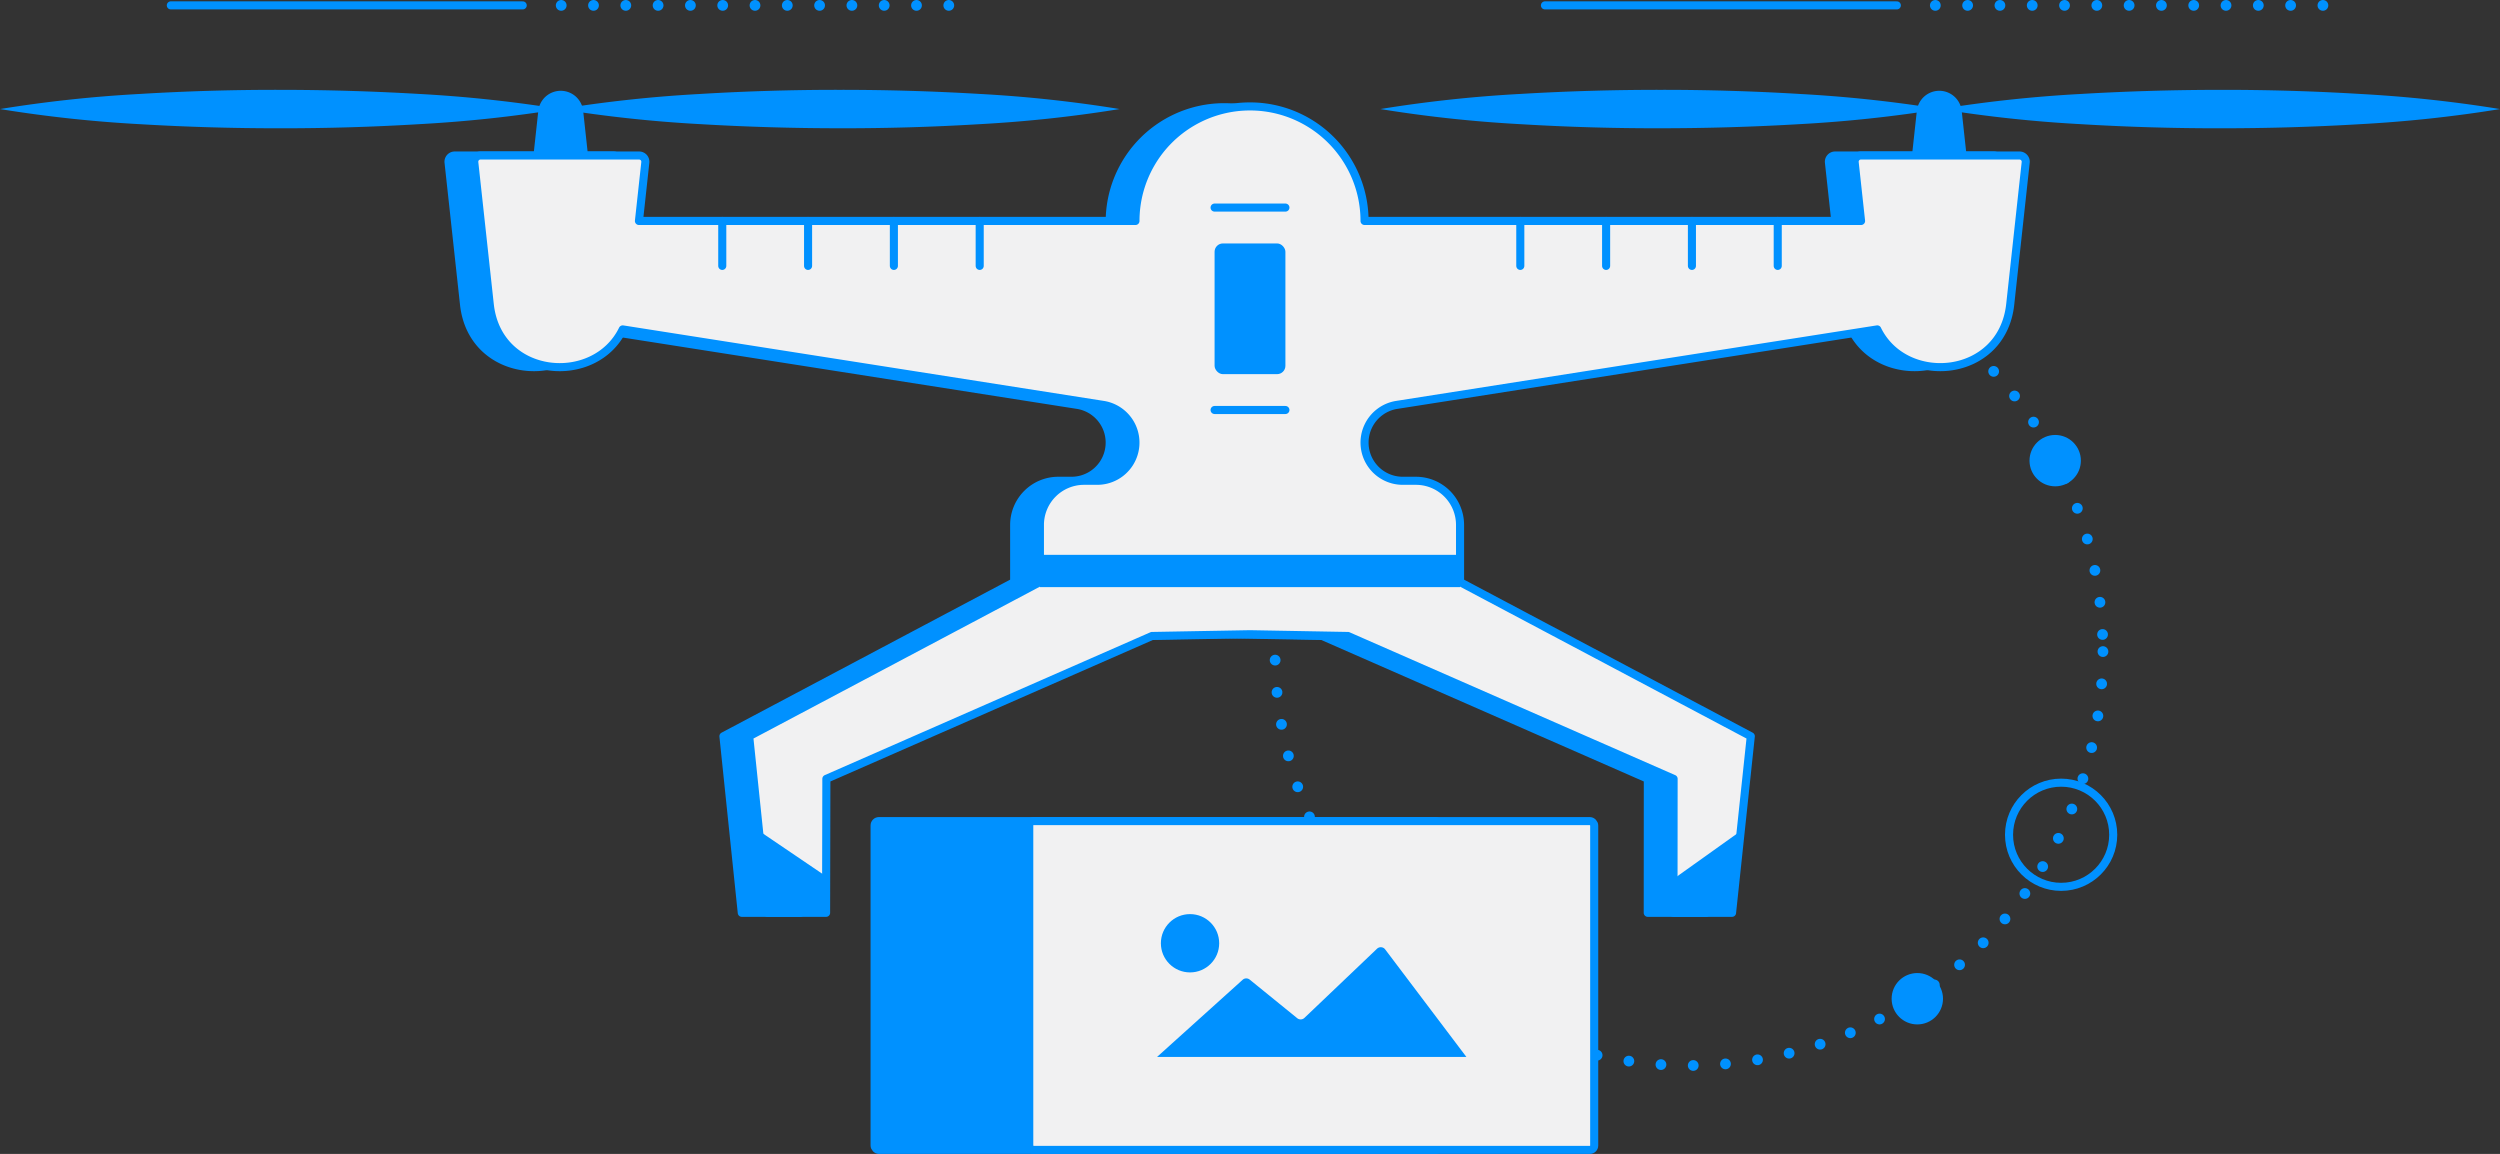<svg xmlns="http://www.w3.org/2000/svg" viewBox="0 0 464.418 214.364">
  <rect x="0" y="0" width="464.418" height="214.364" fill="#333333" stroke="none"/>
  <title>cloudinary-slide4</title>
  <g id="Layer_2" data-name="Layer 2">
    <g id="WF_Layer" data-name="WF Layer">
      <g>
        <g>
          <circle cx="313.756" cy="121.041" r="76.903" fill="none" stroke="#0091ff" stroke-linecap="round" stroke-miterlimit="10" stroke-width="2" stroke-dasharray="0 6"/>
          <circle cx="382.89" cy="155.07" r="9.677" fill="none" stroke="#0091ff" stroke-linecap="round" stroke-linejoin="round" stroke-width="1.5"/>
          <circle cx="356.174" cy="185.532" r="4.022" fill="#0091ff" stroke="#0091ff" stroke-linecap="round" stroke-linejoin="round" stroke-width="1.5"/>
          <circle cx="381.787" cy="85.572" r="4.022" fill="#0091ff" stroke="#0091ff" stroke-linecap="round" stroke-linejoin="round" stroke-width="1.5"/>
        </g>
        <line x1="97.103" y1="1" x2="31.733" y2="1" fill="#f1f1f2" stroke="#0091ff" stroke-linecap="round" stroke-linejoin="round" stroke-width="1.5"/>
        <line x1="176.254" y1="1" x2="101.2" y2="1" fill="none" stroke="#0091ff" stroke-linecap="round" stroke-miterlimit="10" stroke-width="2" stroke-dasharray="0 6"/>
        <line x1="352.37" y1="1" x2="287" y2="1" fill="#f1f1f2" stroke="#0091ff" stroke-linecap="round" stroke-linejoin="round" stroke-width="1.5"/>
        <line x1="431.521" y1="1" x2="356.467" y2="1" fill="none" stroke="#0091ff" stroke-linecap="round" stroke-miterlimit="10" stroke-width="2" stroke-dasharray="0 6"/>
        <g>
          <rect x="162.472" y="152.537" width="104.949" height="61.077" rx="0.8" fill="#0091ff" stroke="#0091ff" stroke-miterlimit="10" stroke-width="1.5"/>
          <rect x="191.201" y="152.537" width="104.949" height="61.077" rx="0.8" stroke-width="1.5" stroke="#0091ff" stroke-linecap="round" stroke-linejoin="round" fill="#f1f1f2"/>
          <g>
            <path d="M214.947,196.339l15.89-14.323a1.015,1.015,0,0,1,1.32-.034l8.821,7.163a1.015,1.015,0,0,0,1.341-.053l13.487-12.85a1.016,1.016,0,0,1,1.506.117l15.091,19.98Z" fill="#0091ff"/>
            <circle cx="221.069" cy="175.227" r="5.416" fill="#0091ff"/>
          </g>
        </g>
        <g>
          <path d="M99.079,29.042,100,20.6a4.191,4.191,0,0,1,8.332,0l.92,8.443a.369.369,0,0,1-.367.41H99.446A.369.369,0,0,1,99.079,29.042Z" fill="#0091ff"/>
          <path d="M103.993,20.259a247.446,247.446,0,0,1-26,2.8q-13,.786-26,.772-13,.009-26-.762A244.579,244.579,0,0,1,0,20.259a244.318,244.318,0,0,1,26-2.808q13-.785,26-.762,13,.006,26,.771A247.449,247.449,0,0,1,103.993,20.259Z" fill="#0091ff"/>
          <path d="M103.993,20.259a247.449,247.449,0,0,1,26-2.8q13-.785,26-.771,13-.009,26,.762a244.318,244.318,0,0,1,26,2.808,244.579,244.579,0,0,1-26,2.808q-13,.785-26,.762-13-.006-26-.772A247.446,247.446,0,0,1,103.993,20.259Z" fill="#0091ff"/>
          <path d="M370.38,28.89H340.905a1.156,1.156,0,0,0-1.149,1.281l1.186,10.878H248.705a21.279,21.279,0,0,0-42.557,0H113.911L115.1,30.171a1.155,1.155,0,0,0-1.149-1.281H84.473a1.155,1.155,0,0,0-1.148,1.281L86.2,56.541c1.5,13.809,19.486,15.352,24.7,4.651l89.254,14.023a7.093,7.093,0,0,1-1.1,14.1H196.6a8.2,8.2,0,0,0-8.2,8.2v10.617L134.39,136.77l3.41,32.8h10.878l.052-24.888,60.492-26.538,18.2-.329,18.2.329,60.492,26.538L306.1,169.57h10.878l3.484-32.8-54.011-28.638V97.515a8.2,8.2,0,0,0-8.2-8.2H255.8a7.093,7.093,0,0,1-1.1-14.1l89.254-14.023c5.216,10.7,23.2,9.158,24.7-4.651l2.875-26.37A1.156,1.156,0,0,0,370.38,28.89Z" fill="#0091ff" stroke="#0091ff" stroke-linecap="round" stroke-linejoin="round" stroke-width="1.5"/>
          <path d="M375.162,28.89H345.687a1.156,1.156,0,0,0-1.149,1.281l1.186,10.878H253.487a21.278,21.278,0,0,0-42.556,0H118.694l1.185-10.878a1.155,1.155,0,0,0-1.148-1.281H89.256a1.155,1.155,0,0,0-1.149,1.281l2.875,26.37c1.5,13.809,19.486,15.352,24.7,4.651l89.254,14.023a7.093,7.093,0,0,1-1.1,14.1h-2.454a8.2,8.2,0,0,0-8.2,8.2v10.617l-54.01,28.638,3.409,32.8H153.46l.052-24.888L214,118.144l18.205-.329,18.2.329L310.9,144.682l-.022,24.888h10.878l3.484-32.8-54.011-28.638V97.515a8.2,8.2,0,0,0-8.2-8.2H260.58a7.093,7.093,0,0,1-1.1-14.1l89.254-14.023c5.217,10.7,23.2,9.158,24.7-4.651l2.875-26.37A1.156,1.156,0,0,0,375.162,28.89Z" fill="#f1f1f2" stroke="#0091ff" stroke-linecap="round" stroke-linejoin="round" stroke-width="1.5"/>
          <path d="M365.339,29.042l-.92-8.443a4.191,4.191,0,0,0-8.332,0l-.921,8.443a.371.371,0,0,0,.368.41h9.437A.369.369,0,0,0,365.339,29.042Z" fill="#0091ff"/>
          <path d="M360.425,20.259a247.446,247.446,0,0,0,26,2.8q13,.786,26,.772,13,.009,26-.762a244.569,244.569,0,0,0,26-2.808,244.309,244.309,0,0,0-26-2.808q-13-.785-26-.762-13,.006-26,.771A247.449,247.449,0,0,0,360.425,20.259Z" fill="#0091ff"/>
          <path d="M360.425,20.259a247.468,247.468,0,0,0-26-2.8q-13-.785-26-.771-13-.009-26,.762a244.365,244.365,0,0,0-26,2.808,244.625,244.625,0,0,0,26,2.808q13,.785,26,.762,13-.006,26-.772A247.465,247.465,0,0,0,360.425,20.259Z" fill="#0091ff"/>
          <rect x="225.63" y="45.223" width="13.157" height="24.281" rx="1.549" fill="#0091ff"/>
          <g>
            <line x1="134.173" y1="41.049" x2="134.173" y2="49.396" fill="#f1f1f2" stroke="#0091ff" stroke-linecap="round" stroke-linejoin="round" stroke-width="1.5"/>
            <line x1="150.114" y1="41.049" x2="150.114" y2="49.396" fill="#f1f1f2" stroke="#0091ff" stroke-linecap="round" stroke-linejoin="round" stroke-width="1.5"/>
            <line x1="166.054" y1="41.049" x2="166.054" y2="49.396" fill="#f1f1f2" stroke="#0091ff" stroke-linecap="round" stroke-linejoin="round" stroke-width="1.5"/>
            <line x1="181.995" y1="41.049" x2="181.995" y2="49.396" fill="#f1f1f2" stroke="#0091ff" stroke-linecap="round" stroke-linejoin="round" stroke-width="1.5"/>
          </g>
          <g>
            <line x1="282.423" y1="41.049" x2="282.423" y2="49.396" fill="#f1f1f2" stroke="#0091ff" stroke-linecap="round" stroke-linejoin="round" stroke-width="1.5"/>
            <line x1="298.363" y1="41.049" x2="298.363" y2="49.396" fill="#f1f1f2" stroke="#0091ff" stroke-linecap="round" stroke-linejoin="round" stroke-width="1.5"/>
            <line x1="314.304" y1="41.049" x2="314.304" y2="49.396" fill="#f1f1f2" stroke="#0091ff" stroke-linecap="round" stroke-linejoin="round" stroke-width="1.5"/>
            <line x1="330.245" y1="41.049" x2="330.245" y2="49.396" fill="#f1f1f2" stroke="#0091ff" stroke-linecap="round" stroke-linejoin="round" stroke-width="1.5"/>
          </g>
          <rect x="193.183" y="103.071" width="78.051" height="5.998" fill="#0091ff"/>
          <polygon points="153.475 162.807 141.315 154.562 142.582 169.57 153.83 169.57 153.475 162.807" fill="#0091ff"/>
          <polygon points="321.761 169.57 310.513 169.57 310.888 163.277 323.102 154.562 321.761 169.57" fill="#0091ff"/>
          <g>
            <line x1="225.63" y1="38.562" x2="238.788" y2="38.562" fill="#f1f1f2" stroke="#0091ff" stroke-linecap="round" stroke-linejoin="round" stroke-width="1.5"/>
            <line x1="225.63" y1="76.164" x2="238.788" y2="76.164" fill="#f1f1f2" stroke="#0091ff" stroke-linecap="round" stroke-linejoin="round" stroke-width="1.5"/>
          </g>
        </g>
      </g>
    </g>
  </g>
</svg>
